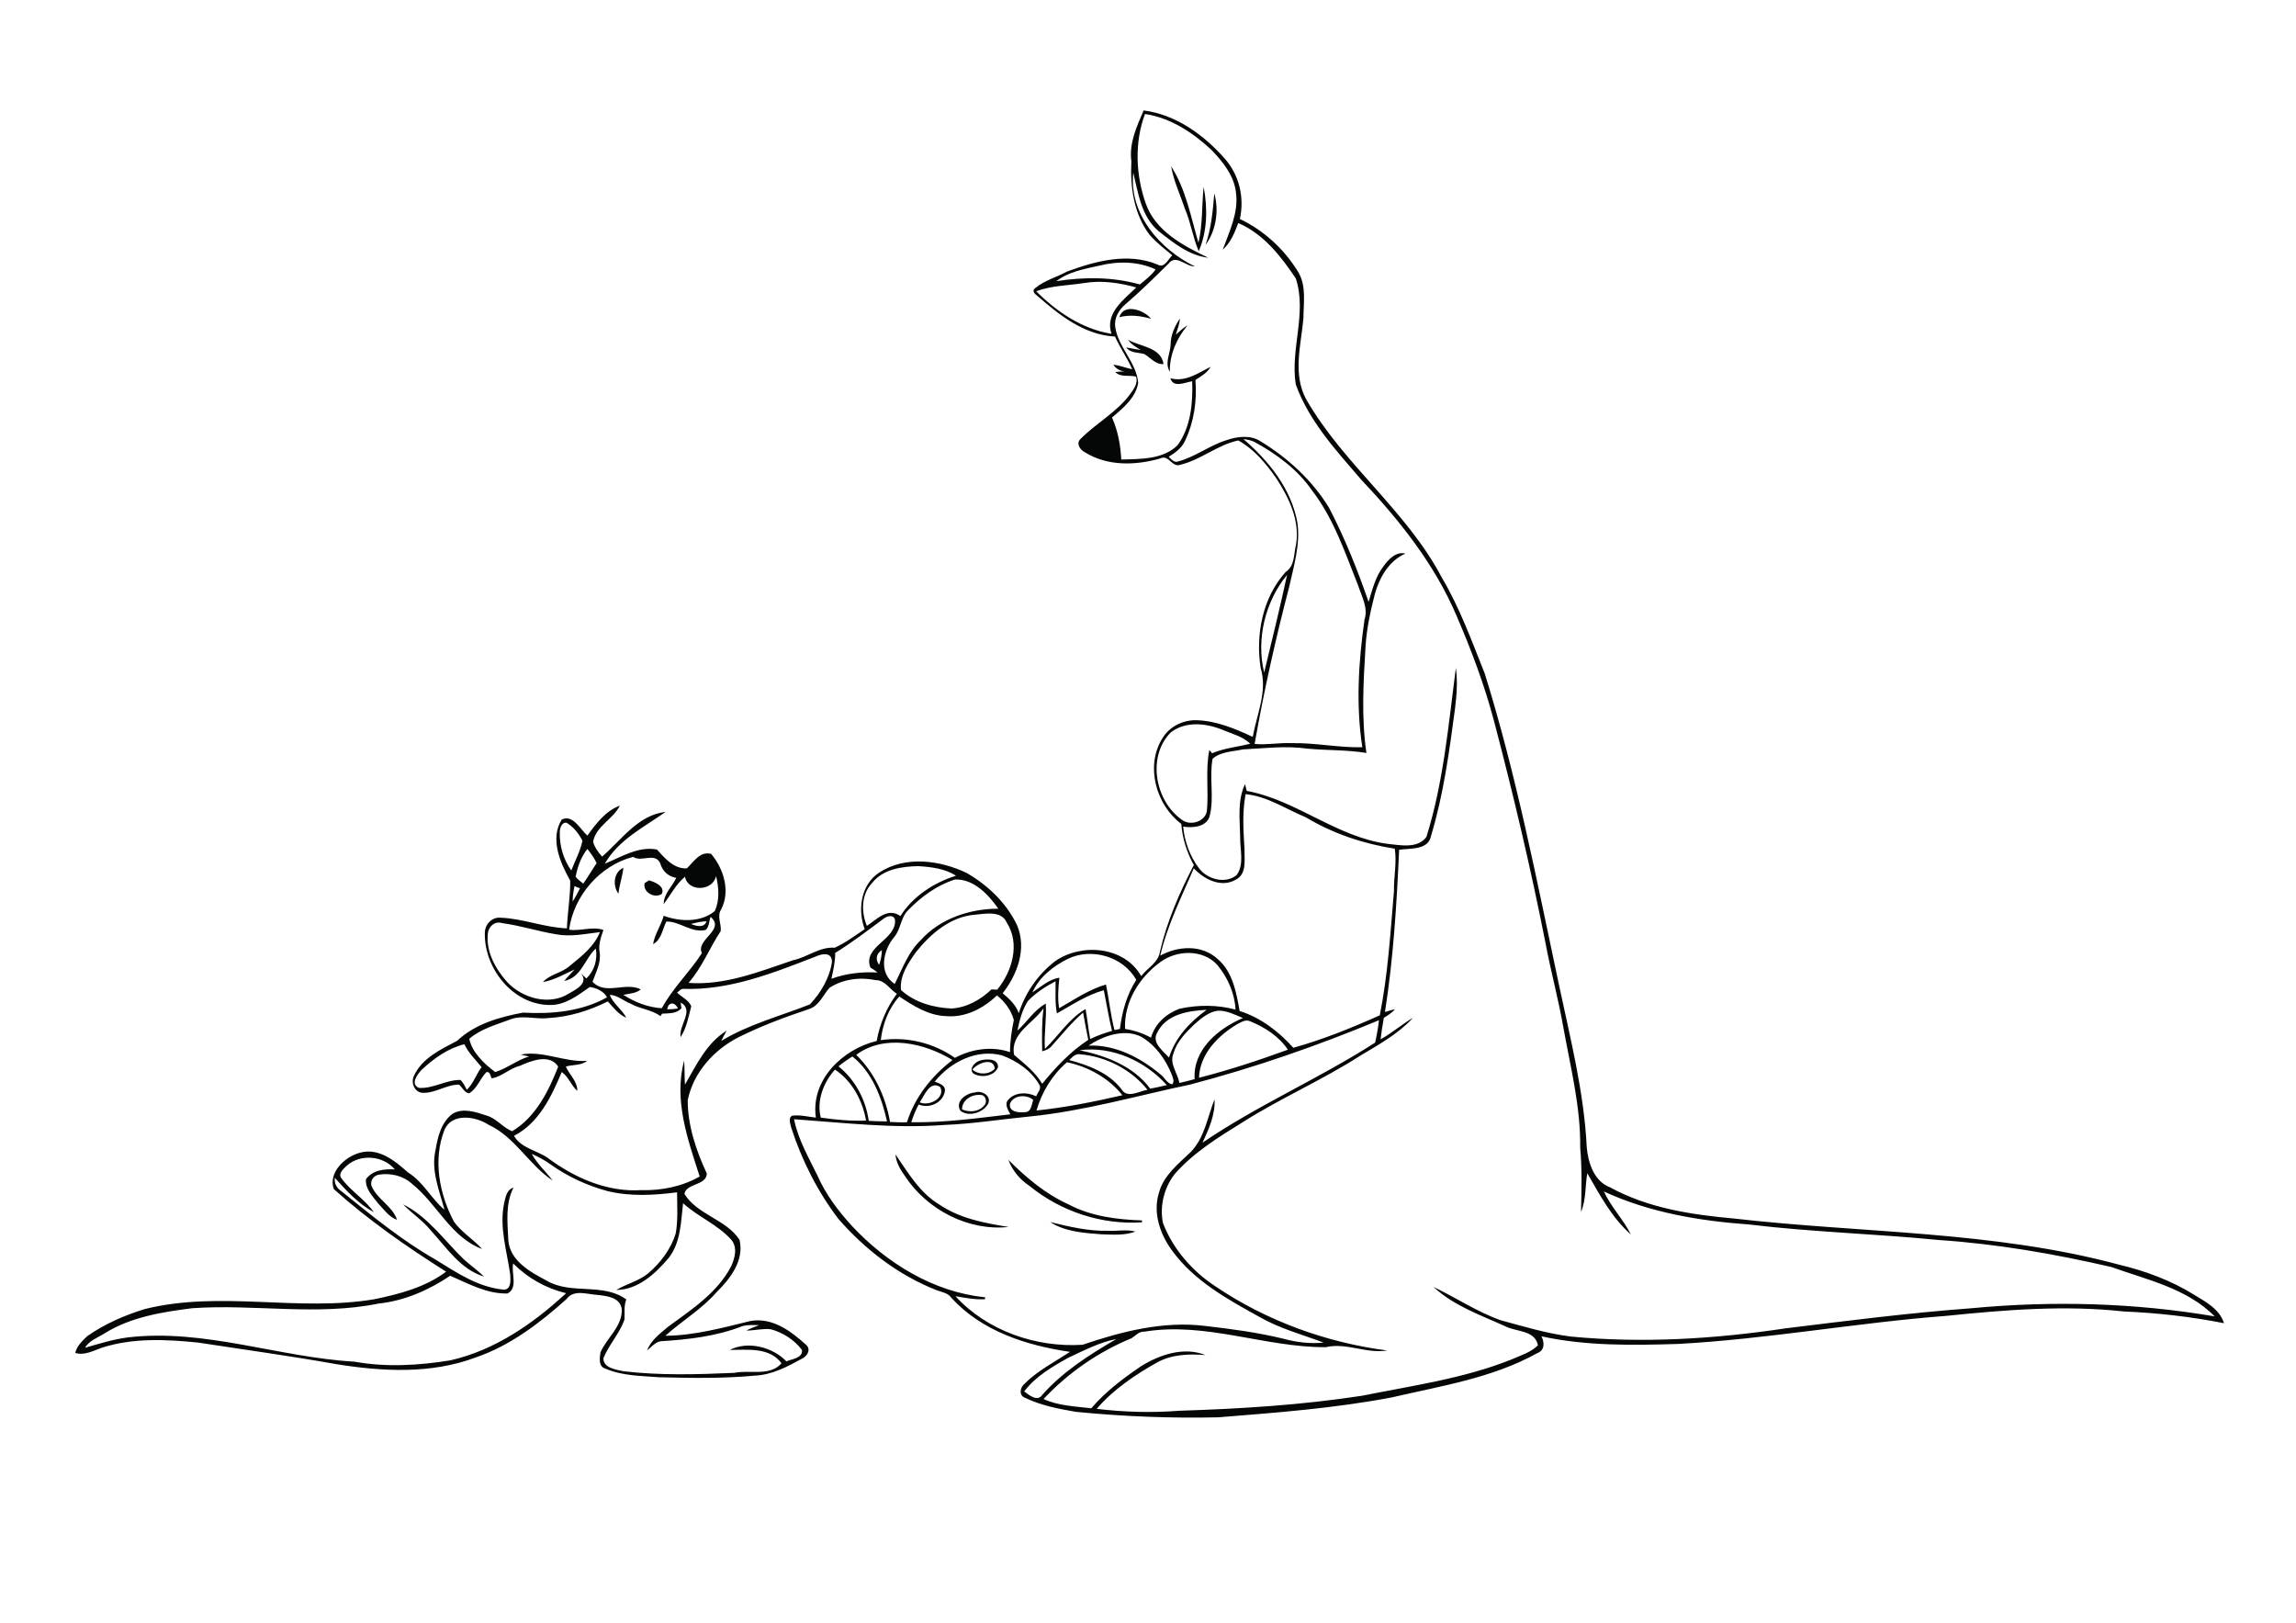 <?xml version="1.0" encoding="utf-8"?>
<!-- Generator: Adobe Illustrator 21.0.2, SVG Export Plug-In . SVG Version: 6.00 Build 0)  -->
<svg version="1.2" baseProfile="tiny" id="Layer_1" xmlns="http://www.w3.org/2000/svg" xmlns:xlink="http://www.w3.org/1999/xlink"
	 x="0px" y="0px" viewBox="0 0 842 595" overflow="scroll" xml:space="preserve">
<path fill="#050706" d="M385.1,448.1c7,1.7,14.1,3.4,21.3,3.2c3.3,0.2,6.7-0.6,10,0.3c-4,1.5-8.4,1.1-12.5,1
	C397.5,452.1,390.7,451.7,385.1,448.1 M147.8,441.6c9.1,4.5,15.1,13.2,22.2,20.1c2.4,2.2,5.2,4.1,7.5,6.4
	c-8.6-2.6-13.7-10.6-19.5-16.9C155.1,447.6,151.1,445,147.8,441.6 M369.8,425.3c6.5,6.5,13.6,12.5,22,16.3c8.3,4.4,17.8,5.6,27,5.9
	l0,0.7c-14.8,1-29.8-4-41.2-13.3C374.1,432.6,371.3,429.3,369.8,425.3 M328.4,423.3c4.6,6.7,8.9,14.1,16.1,18.4
	c7.5,5.1,16.6,6.8,25.4,8.2c-14.8,1.6-29.9-6.3-38-18.6C330.2,428.9,328.6,426.3,328.4,423.3 M352.8,406.8c2.6,1.1,5.9,1,7.9-1.2
	c1.3-1,1.1-3.3-0.4-4C357,400.9,352.8,403,352.8,406.8 M357.5,400.6c2.5-0.9,6.2,1.2,4.9,4.1c-1.8,3.3-7.1,5-10.2,2.6
	C350.1,403.8,354.4,400.8,357.5,400.6 M356.6,392.2c2.3,2,6.1,1.9,8.2-0.3C364.5,387.5,358.4,389.8,356.6,392.2 M358.8,389.1
	c2.2-0.9,7.3-1.3,7.2,2.2c-1.3,3.4-6.3,4.1-9.1,2.3C355.3,391.9,357.3,389.8,358.8,389.1 M236.4,323.8c0.4-0.2,1.2-0.7,1.6-1
	c2.1,0.6,6,2.2,4.7,5C240,329.6,235.6,327.1,236.4,323.8 M226.8,327.7c-2.2-2.9-1.8-7.9,1.8-9.5
	C228.3,321.4,227.1,324.5,226.8,327.7 M413.7,124.6c4.4,2.5,12.1,2.7,13,8.9c-3,0.2-4.8-2.4-7.1-3.7c-2.3-0.6-5-0.3-6.6-2.4
	c1.8,0.3,3.5,0.7,5.3,0.9C416.6,127.3,414.9,126.3,413.7,124.6 M429.3,126.3c0-3.4,1.5-6.7,3.4-9.5c-0.1,2-0.9,3.9-1.5,5.9
	c1.4-1.2,2.7-2.5,4.3-3.4c-4,4.8-6.6,10.7-6.5,17C427,133.1,429.2,129.6,429.3,126.3 M410.5,116.3c1.5-5.2,9.1-2.7,11.6,0.6
	C418.3,115.8,414.4,115.3,410.5,116.3 M445.3,70.9c1.8,6.1,0.7,13.7-3.2,18.9C444.2,83.7,444.8,77.3,445.3,70.9 M429.5,61
	c5.4,8.4,7.2,18.5,10,28c1.6-6.7,1.2-13.7,1.9-20.5c1.5,7.7,1.4,16.3-1.8,23.6c-2.2-5.1-2.9-10.6-5.1-15.6
	C432.8,71.3,430.4,66.4,429.5,61 M391.7,497.9c-5.9,3.3-11.9,6.8-16.1,12.3c1.8,1.4,4.9,3.9,6.6,1.3c7.6-8.6,17.4-14.8,27.2-20.5
	C403.2,492.2,397.5,495.2,391.7,497.9 M188.2,463.3c-0.8,3.5,1.9,9-2.1,11c-7.5,0.2-14.3-3.6-21-6.5c-7.9,5.3-16.8,9.2-26.3,10.2
	c-22.6,4.6-45.6,0.1-68.3,1.7c-11,1.4-22.5,3.2-32.1,9.2c-2.5,1.6-5.7,2.6-7.2,5.3c5.2-1.5,10.3-3.1,15.7-3.8
	c28.1-3.3,55.2,7.3,83.1,8.9c11.6,2.1,23.6,1.4,35.2-0.5c16.3-3.7,30.4-13.5,42.4-24.6C200.2,472.4,193.6,468.7,188.2,463.3
	 M163,414.3c-4.3,10.9-1.9,23.6,3.5,33.7c2.8,3.9,7.1,6.4,10.3,10c-11.5-4.3-16.6-16.7-25.8-24c-3.2-2.9-7.7-3.9-11.9-3.3
	c-1.9,0.2-3.4,2.1-2.9,4c1.9,5,7.7,7.4,9.4,12.6c-3-1.1-4.8-3.8-6.9-6c-2-2.6-4.8-5.3-4.5-8.9c2.5-3.4,6.7-3.8,10.6-3.6
	c-4.3-5.1-12.7-5.8-17.7-1.3c-1.1,1.1-3.1,2.7-2,4.4c3.4,4.8,8.7,7.8,12,12.6c-5.7-3.1-10-7.8-14.3-12.6c-0.3,2,0.7,3.8,2.4,4.9
	c11.1,8.9,22.1,18,34.4,25c7.8,4.8,15.8,10.3,25.3,11.1c2.7-0.2,2.3-3.7,2.2-5.6c-1.2-8.6-4.1-17.4-2.2-26.2
	c0.5-2.1,0.9-4.9,3.4-5.6c-3,5.9-2.2,12.6-1.9,19c0.4,7.7,8,11.9,14.1,15.1c9,5.3,20.6,0.6,29.2,6.9c-1,2.3-0.5,4.9-0.7,7.4
	c-1.8,5.1-5.7,9.2-7.7,14.1c-0.1,3.6,4.5,4.2,7.3,4.8c13.5,1.6,27.1,1.2,40.7,0.6c5.7-1.2,13,1.4,17.3-3.5c-4.4-6-12.5-4.9-19-4.9
	c6.7-3.4,15.7-1.1,20.8,4.2c2-0.9,6.1-1.2,5.7-4.2c-2.8-3.7-7-6.4-11.5-7.6c-3-0.3-5.9,0.5-8.9,0.5c1.5-0.8,3.1-1.4,4.7-2
	c-2.1,0-4.2-0.2-6.2,0.4c-9.5,3.7-19.7,4.9-29.8,5.5c-2.1,0.3-3.5,2.1-5.1,3.4c1.4-3.8,4.8-6.2,7.7-8.7c8.6-6.3,18-12.4,23.1-22.1
	c1.4-3.1,2.5-7,0-9.9c-5-5.5-12.1-8.3-17.6-13.3c-0.8,6.8-0.8,14.4-5.3,20.1C240.4,467,233.9,473,226,473c3.7-2.2,8.1-3.2,11.6-6
	c4.6-3.9,8.4-8.9,10.2-14.7c0.9-5,0.5-10.1,0.5-15.1c-8.5,1.1-17.3,1.6-25.7-0.5c-7.3-2-14.3-5.2-20.5-9.6c-2.2-1.6-4.6-2.9-7.1-4
	c2,3.7,5.2,6.5,7.7,9.8c-8.8-5.8-13.8-16-23.6-20.5C174.4,409.3,165.7,408,163,414.3 M370.4,404.7c-0.6,3,3.3,3.4,5.4,3.1
	c2.4,0.1,2.5-2.8,3.1-4.5C376.5,401.2,371.6,401.5,370.4,404.7 M337.3,404.2c3.4,1.6,9.5-1.6,7.5-5.6
	C341,396.1,339,401.7,337.3,404.2 M301,409.8c5.5,0.8,11,1.3,16.6,1.1c-1.3-7.4-5.1-14.5-11.4-18.7C302,396.9,299.4,403.6,301,409.8
	 M391.3,389.5c-5.4,4.6-9.2,10.9-11.2,17.7c10.6-1.1,21.1-3.2,31.5-5.6C406.6,395.3,399.2,391.2,391.3,389.5 M307.5,391
	c6.2,5,10,12.3,11.1,20c2.2,0.1,4.4,0.2,6.7,0.2c-2-8.8-5.4-18-12.7-23.8C310.8,388.5,309.1,389.7,307.5,391 M392.1,388.7
	c7.1,1.9,14.4,4.6,19.1,10.6c2.1,3.7,6.5,0.8,9.6,0.3c-5.9-7.4-15.2-12.2-24.6-13C394.4,386.2,393.2,387.7,392.1,388.7 M342.8,396.6
	c1.6,0.7,4.1,1.3,3.7,3.6c-0.8,4.3-5.8,6.4-9.6,4.8c-1.1,2.1-2,4.2-2.7,6.5c12.2,0.2,24.3-1.5,36.3-2.9c-0.8-1.6-2.3-3.8-0.7-5.4
	c2.5-2.8,7-2.8,10.2-1.2c0.5-1.4,2.1-2.8,1.1-4.3c-2.9-5.1-8.2-8.7-13.6-10.7C358.1,384.5,348.5,389.5,342.8,396.6 M395.9,385.1
	c9.7,2,19.9,5.9,25.9,14.1c2-0.4,4-0.8,6.1-1.3C420,389.1,407.9,383.5,395.9,385.1 M154.6,392.3c-1.6,1.7-4.2,5.2-1,6.6
	c5.2,0.4,10-3,15.3-2.9c1,1,1.6,2.3,2.3,3.6c2.4-2.3,3.4-5.6,5.4-8.3c-2.2-2.7-4.8-5.2-6.3-8.4C164.2,384.4,159,388.2,154.6,392.3
	 M314,386.8c6.7,6.5,10.8,15.4,12.4,24.6c2.1,0.1,4.1,0.2,6.2,0.1c2.9-9.2,9.1-17,16.7-22.8C339,382.4,324.3,379.1,314,386.8
	 M399.2,383.4c9.8-0.4,19,4.4,26.3,10.5c1.6,1.1,2.4,3.4,4.4,3.7c0.9-1.1,0.2-2.4-0.2-3.6c-2.3-5.7-6.1-11-11.5-14
	C412.1,377.2,404.6,379.8,399.2,383.4 M436.4,397.7c-19.5,4.1-38.8,9.7-58.8,11.7c-10.4,1-20.8,2.7-31.3,3.1
	c-18.4,1.4-36.8-0.8-55.1-2.1c1.5,7.5,5.4,14.1,8.7,20.9c3,6.8,7.5,12.7,12.5,18.2c12.8,13.7,30,24.3,48.9,26.2l-0.1,0.7
	c-3.7,0.2-7.2-0.5-10.8-1.1c11.6,12.7,29.6,18.9,46.6,17.8c14.4-4.9,29.7-8.8,45-6.9c9.6,1.1,19.3,2.4,28.7,4.7
	c4.8,1.3,9.8,1.9,14.7,1.4c-8-3-16.3-5.2-23.7-9.5c-11.6-6.4-23.7-13.1-31.7-24c-4.5-6-7.3-14-5-21.4c1.7-6.4,7.1-10.6,11.7-15
	c5.1-5.3,6.1-12.8,8.7-19.3c0.3,5.7-2.1,10.9-4.4,15.9c20.2-13.8,42.8-23.5,63.3-36.7c0.6-2.7,1.1-5.5,1.4-8.2
	C483.3,383.4,460.1,391.5,436.4,397.7 M453.8,375.5c-7.1,4.2-13.8,11-14.1,19.7c11-2.8,21.9-6.4,32.6-10.3
	c-3.3-4.9-8.4-8.2-13.8-10.4C456.8,373.7,455.2,374.8,453.8,375.5 M438,375.6c-3.2,3.1-6.5,6.4-7.7,10.8c-1.5,3.7,1.6,7.1,2.2,10.7
	c1.9-0.4,3.7-0.9,5.6-1.4c-0.7-10.8,8.7-18.6,17.7-22.4c-2.9-1.2-5.9-2.8-9.1-2.7C443.3,371,440.5,373.4,438,375.6 M424.4,378.6
	c-2.2,3.7,2.1,6.7,4.3,9.2c2.3-7.4,7.7-13.1,13.8-17.5C435.8,370.6,427.7,371.9,424.4,378.6 M371.9,386.8c3.7,3.2,7.7,6.2,10.3,10.6
	c4.9-6,10.3-11.8,16.9-16.1c-0.7-3.3-1.3-6.6-1.9-10c-4.2,3.6-7.7,8-11.4,12.1c-0.9,1.2-2.2,1.7-3.6,2.1c-0.1-5.3-0.2-10.6,0.5-15.8
	C378.9,375.3,370.4,378.9,371.9,386.8 M244.7,370.1c1.3,0,2.6-0.1,3.9-0.3C247.6,367.4,245.1,367.2,244.7,370.1 M347,372.6
	c-6.4-0.2-12-3.7-17.2-7.2c-4,4.4-6.1,10.2-6.8,16c9.5-1.4,19.4,1,27.2,6.5c6.1-3.3,13.6-4.4,20.2-2.1c0-4,0.6-7.9,1.4-11.8
	c-1-3.6-3.3-6.7-6.2-9C360.6,369.8,354,373.2,347,372.6 M377,367c-2.1,3.2-3.1,7.1-3.9,10.9c3.6-3.2,6.1-7.5,10.4-9.9
	c0.4,5.5-0.7,11-0.3,16.6c5-4.8,8.8-11.1,14.9-14.6c0.7,3.7,1,7.4,1.7,11c2.6-1.3,5.3-2.2,8-3c-1.2-4.9-2-9.9-3-14.9
	c-6.2,1.7-11.7,5.4-17.2,8.5c-0.8-3.9-0.4-7.9-0.5-11.8C383.5,361.7,379.9,364,377,367 M391.6,351.6c-5.4,2.7-10.5,6.7-13,12.3
	c3.2-2.1,6.1-4.8,9.9-5.4c-0.4,3.7-0.7,7.5-0.1,11.2c5.6-3.2,11-6.9,17.2-8.7c1.1,5.5,1.7,11.2,3.1,16.7c0.5-0.1,1.5-0.3,2-0.4
	c0.8-6.3,2.5-12.6,6-18C411.9,350.7,400.3,347.4,391.6,351.6 M299,350.8c-15.5,6-31.5,12.4-48.5,11.8c-0.9,0-1.5,0.9-2.2,1.4
	c1.7,1.6,4.4,2.8,5.2,5c-1,3.8-1.7,7.9-3.9,11.3c-0.8-4.4,5.2-9.9,0-12.7c0.1,0.7,0.2,1.4,0.3,2.1c-1.8,2.1-4.6,1.8-7.1,2
	c-0.2,0.3-0.4,0.6-0.6,0.9c-3.2-2.4-7.5-2.6-11-4.6c-2.6-1-4.7-3.1-7.6-3.2c1.3,3.3,4.5,5.3,6.1,8.4c-2.9-1.2-4.8-3.8-6.8-6
	c-6.8,3.4-14.2,5.7-21.8,6.1c-4.7,0.6-9.6-1.3-14.2,0.6c-5.1,1.9-10.6,3.4-14.8,7c1,5,5.5,9.2,9.5,12.2c4.3-1.3,8-4.4,12.4-5.7
	c-1-0.2-2-0.5-3.1-0.7c8.3-1.6,16.1,2.9,24.4,2.3c-2.2,1.8-5.2,1.3-7.8,2.1c1.3,3,4.3,5.4,4.2,8.9c-2.3-2-3.1-5.1-5.7-6.9
	c-3.8,9.1-8.4,18.7-17.5,23.4c2.7,4.6,8.4,5.3,12.4,8.1c9.8,7.3,21.8,12.6,34.3,11.8c7.4,0.2,14.9-1.3,21.4-5
	c-4.4-13.6-9.6-28.1-5.7-42.5c0.2,2.9,0.1,5.9,0.3,8.8c4.2-7.2,7.9-15.2,15.3-19.8c-0.7,1.3-1.4,2.5-2,3.8
	c10-6.1,21.6-9.1,32.5-13.4c4-4.2,7.3-9.8,8.1-15.6C305.1,348.8,301.1,349.8,299,350.8 M425.5,352.8c-7.7,5.6-13.4,14.7-12.9,24.5
	c3.4,0.5,6.6,1.6,9.5,3.2c1.4-5.1,5.6-8.8,10.4-10.6c6.8-1.5,13.9-1.5,20.6,0.3c-0.3-6-2.9-11.8-6.7-16.4
	C441.1,348,431.5,348.3,425.5,352.8 M322.4,353.8c0.6-1.8,1-3.6,1-5.4C321.4,349.6,320.9,351.8,322.4,353.8 M178.9,342.4
	c-0.7,6.6,2.8,12.9,7.1,17.7c5.6,6,15.6,8.8,22.8,4.1c2.7-1.5,7.2-3.9,4.2-7.3c0.7,0.6,1.3,1.2,2,1.9c3-2.8,4.2-7,3.5-11
	c-4.1,3.8-5.3,10.7-11.6,11.9c1.2-1.5,2.6-2.8,3.8-4.2c-3.8,1.7-7.4,3.9-11.6,4.6c2.6-2.9,6.9-3.3,9.8-5.9c4.3-3.5,9-7.1,11.1-12.4
	c-5.3,0.6-10.6,1.8-16,0.8c-6.7-1.1-13.1-3.2-19.8-4.1C181.5,337.6,179.1,339.7,178.9,342.4 M253.4,338.8c1.9,0.8,4.9,1.6,5.7-1
	C257.2,337.9,255.3,338.3,253.4,338.8 M324,336.9c-5.8,4.3-11.5,8.7-17.7,12.5c0,3.2-0.7,6.4-1.4,9.5c5.5-2,11.1-2.6,16.9-2.3
	c-0.8-0.7-1.7-1.3-2.6-1.8c-3-7.8,9.8-10.2,9-17.6C327.6,335.2,325.2,335.9,324,336.9 M357.6,335.4c-9,0.7-16.2,6.9-21.6,13.6
	c-2.9,4.1-6.1,8.7-5.6,14c5,4.6,11.9,6.5,18.5,6.8c5.6-0.3,10.7-3.2,14.7-7c0.7,0,1.4,0.1,2.1,0.1c5.5-6.7,8.5-16.8,3.5-24.6
	C367.3,333.9,361.6,335,357.6,335.4 M210.7,324.9c-0.4,1.9-0.7,3.8-0.7,5.7c1-1.6,1.9-3.2,2.7-4.9
	C211.9,325.5,211.3,325.2,210.7,324.9 M333,333.8c-2.7,2.6-2.6,6.8-5,9.7c-4.1,4.8-6,13.3,0.1,17.3c2.8-5.5,4.9-11.6,9.5-16
	c7.1-8,18.1-11.6,28.5-11.6c-3.6-5.2-9.1-11-15.9-10.7C343.6,324.6,337.8,328.8,333,333.8 M319.8,323.8c-4,4.2-4,10.6-1.9,15.7
	c3.7-2.4,7.6-6.9,12.3-3.6c4.6-7.3,12.4-12.3,20.4-14.8c-4.1-2.6-9-3.2-13.8-3.5C330.7,317.7,323.8,318.7,319.8,323.8 M208.7,340.9
	c4.2,0.6,8.5-1.3,12.6,0.1c-0.9,2.6-1.9,5.3-1.4,8.2c0.6,3.9-1.4,7.3-2.6,10.8c4.8,5.1,12.1-0.1,17.7,2.8c-1.8,1.5-4.2,1.5-6.4,2
	c4.2,2.7,9.1,4.6,14.1,4.9c4-7.4,10.2-13.2,14.7-20.2c-2.4-5,8.8-8.5,3.2-13.3c-0.6,1.6-0.5,3.6-1.8,4.8c-5.2,1.2-9.3-3.1-14.4-3.1
	c-1.5,2.8-1.8,6.7-4.9,8.3c0.6-3.7,2.9-6.8,3.9-10.4c5.9,2.2,13.6,2.5,18.7-1.7c1.9-4,1.5-8.7,0.5-12.9c-1.1,5.6-10.3,6-11.4,0.3
	c-3.3,2.7-5.2,6.6-7.8,10c0-3.8,3.1-6.4,4.6-9.6c-3-0.5-5.1-2.5-5.9-5.4c-2-4.1-6.8-0.2-9.9-2.3
	C220.1,317.3,210.4,328.4,208.7,340.9 M211.1,321.5c0.8,1,1.8,1.7,2.8,2.5c1.7-2.4,3.2-5,4.9-7.5c-0.9-1.9-2.1-3.6-3.4-5.2
	C213.1,314.2,211.8,317.8,211.1,321.5 M205.3,305c-0.2,5,1.3,10.1,4.2,14.2c1.4-3.6,3.3-7.1,4.1-10.9c-1.3-2.6-3.3-5.1-5.8-6.6
	C206,301.4,205.3,303.7,205.3,305 M456.8,291.2c-1.3,6.7-0.8,13.5-0.4,20.3c-0.1,3.8,0.9,8.9-3.1,11c-5.3,3.2-11.7,0-15.5-4.1
	c-4.5,10.5-9.7,20.8-12.3,32c6.6-3.6,15.3-4.1,21.1,1.3c5.5,4.7,6.8,12.3,8,19c7.8,2.5,14.3,7.5,19.7,13.5
	c10.8-3,21.4-7.3,31.7-11.9c3-15,3.9-30.4,5.2-45.6c-0.1-5.2,1.1-10.4,0.3-15.5c-11.5-1.8-22.6-5.5-32.6-11.5
	C471.6,296.7,464.8,292,456.8,291.2 M429.3,268.6c-8.7,8.9-5.7,25,4,31.9c3,2.5,8.7,0.9,9.3-3.2c0.7-7.4-0.6-15,0.9-22.3
	c0.3,0.4,0.7,0.8,1,1.2c4.5-1.9,9.3-2.3,14-3.5c-2.8-2.7-6.7-3.6-10.2-5.1C442.4,265.2,434.8,264.3,429.3,268.6 M463.6,246.6
	c2.9-11.9,5.8-23.8,8.4-35.8C464,220.5,460.6,234.4,463.6,246.6 M456,161c9.3,8,17.6,18.3,19.8,30.7c1.1,7.9-1.3,15.7-3,23.4
	c-5,19.1-9.3,38.3-12.7,57.7c4.5,0.4,8.9-0.5,13.4-0.3c8.7-0.2,17.3,1.7,26.1,1.5c-2.4-15.5-1.4-31.4,0.8-46.8
	c1.4-4.3-1-8.4-2.3-12.4c-4.8-12-8.9-24.5-16.9-34.9c-5.3-7.7-13-13.4-21.1-17.8C458.8,161.4,457.4,161.2,456,161 M397.5,103.8
	c-5.8,0.9-11.9,0.9-17.5,3c7.5,7.5,16.9,13.9,27.6,15.6c-2.5-7.5,4.5-12.5,9.1-17C410.6,103.7,404,102.7,397.5,103.8 M403.2,97.4
	c-5.4,1.2-11.3,2.2-15.8,5.7c10.2-1.6,20.6-1.6,30.6,1.2c2.1-1.7,4.2-3.3,5.8-5.5C417.4,95.8,409.9,95.7,403.2,97.4 M419.9,41.8
	c-3.9,10.4-3.4,22.2,0.2,32.6c3.5,10.3,13.8,15.7,23,20.1c-7.1-0.8-13-5.6-18.4-9.9c-6.2-5.4-7.3-13.8-9.1-21.3
	c-1.6,15.1,9.7,28.1,22.6,34.4c-3.3,0.1-6.9-4.6-9.6-1.1c-5.2,5.1-10.3,10.2-15.8,14.9c-2.5,2.1-4.3,5.1-3.8,8.5
	c1.1,7.4,7.8,12.9,8.4,20.4c-0.9,5.5-5.6,9.3-9.6,12.7c2.2,4.9,3.1,10.1,3.4,15.4c7.1-0.2,15.4,0,20.7-5.3
	c4.8-6.7,5.6-15.4,5.3-23.4c-2.6,0.4-6.9,2.6-8-1.1c5.6,1.5,10.1-1.9,14.8-4.2c-1.3,2.2-3.5,3.5-5.6,4.8c0.6,7.6-0.5,15.4-3.8,22.3
	c-1.2,2.7-3.6,4.4-6,5.9c1,0.9,2,2.3,3.5,1.7c6.3-1.7,11.5-5.9,17.7-7.8c4-1.4,8.9-2,12.6,0.5c10,6.1,18.9,14.3,25,24.3
	c5.8,11.1,10.4,22.7,14.5,34.5c1.4-4.5,2.5-9.3,5.5-13.1c1.8-2.5,4.6-5.5,8-4.6c-6,2.6-9.5,8.7-11.2,14.8c-1.6,6.2-3,12.6-3.4,19
	c-0.8,13.1-1.6,26.3,0.3,39.3c-7.2-1.2-14.6-0.9-21.8-1.6c-7.8-1.1-15.7-0.1-23.5,0.3c-3.7,0.8-8.1,0.8-11.1,3.4
	c-1.3,6.8,0.6,13.9-1,20.7c-0.9,4.3-6.2,4.8-9.8,4.2c0.5,5.5,2.5,11,5.9,15.4c3.1,4,9.6,5.7,13.7,2.4c2.9-4,1.2-9.3,1.3-13.9
	c-0.1-6.5-1.1-13.5,1.8-19.5c0.2,0.8,0.4,1.7,0.6,2.5c18.3,3.4,32.9,16.9,51.5,19.4c4.7,0.5,11.2,1.9,14.4-2.5
	c6.3-20.1,8.1-41.3,10.8-62c0.7,5,0.3,10-0.3,14.9c-2.1,15.7-4.2,31.5-8.8,46.7c-1,5.3-7.6,4.5-11.7,5.1
	c-0.9,19.9-2.1,39.8-5.2,59.5c1.2-0.4,2.5-0.8,3.7-1c-1.2,1.3-2.6,2.2-4.1,3.1c-0.5,2.6-0.9,5.3-1.2,7.9c4.2-2.3,7.8-5.5,11.9-7.9
	c-5.5,6-12.7,9.9-19.5,14c-13.7,8.8-28.7,15.3-42.5,24c-9,5.6-18.3,11.2-25.4,19.3c-3.9,5-5.6,11.8-4.3,18
	c3.7,9.6,10.8,17.7,19.4,23.3c18.7,12.6,40.5,20.5,62.8,23.4c-7.6,1.3-14.9-3-22.5-1.2c-22.3,0.1-44-9.4-66.5-5.7
	c-2-0.1-3.2,1.4-4.7,2.4c-12.2,5-23.3,12.7-32.3,22.3c5.4,2.5,11.7,2.7,17.5,3.4c5.2-6.1,11.6-10.9,18.2-15.4
	c6.9-4.3,15.8-7.3,23.7-4.1c-5.9-0.5-12.2-0.3-17.6,2.6c-8.2,4.6-16.1,9.9-22.3,17.1c10,1.2,20.2,1.5,30.3,0.7
	c22.4-0.7,44.8-2.1,67-5.5c18.4-3.7,37.3-6.3,54.8-13.3c3.3-1.5,7-2.5,9.7-5.2c-1.1-5.5-7.6-4.9-11.6-6.8
	c-9.2-4.2-19.2-7.6-26.7-14.6c8.2,3.9,15.9,9.1,24.6,12.2c8.5,2.3,17,4.9,25.8,6c26.2,2.5,52.6,0.9,78.6-3
	c22.8-2.8,45.5-5.7,68.4-7.4c29.7-2.8,59.7-2,89.1,3c-10.2-10.3-24.8-13.4-37.9-18.1c-20.8-4.8-42-8.5-63.3-9.9
	c-23.2-2.3-46.5-2.9-69.6-5.7c-18.2-1.3-36.6-4.4-53.2-12.1c2.6,5.7,7.1,10.2,9.9,15.8c-7-6.2-11.4-14.5-16-22.5
	c-0.8,4.7-0.4,9.7-2.3,14.2c0.2-7.9,0.4-15.8-0.3-23.6c0.2-15-3.6-29.6-6.2-44.2c-1.8-10.3-4.6-20.5-6.5-30.7
	c-5.4-27.4-11.8-54.5-18.9-81.5c-3.5-13.2-8.3-26-13.7-38.5c-8-18.9-21-35.2-35-50c-9.2-10.7-19.1-21.4-24-34.9
	c-2.1-12.9,4.2-26.2,0-38.9c-5.4-8.1-11.9-16.4-21.1-20.3c-1.3,3.5-2.8,7.2-5.7,9.8c2.4-6.6,5.8-13.5,4.9-20.7
	c-0.6-6.3-4.7-11.4-8.9-15.8C437.6,48.7,429.3,43.2,419.9,41.8 M419.4,40.5c11.8,1.5,22,8.9,29.7,17.6c5.4,6.1,7.3,14.3,5.6,22.2
	c8.8,4.2,16.2,11,21.3,19.3c3.2,5.2,2,11.4,2,17.2c-0.9,9.7-4,20.4,1,29.6c13.7,23.9,36.8,40.8,49.7,65.3
	c6.6,11.1,11,23.3,15.8,35.3c11.6,37.2,19,75.5,27.1,113.6c4.2,19.9,9.3,39.7,10.3,60.1c0.5,5.7,2.7,12.5,8.6,14.7
	c13.9,7.6,29.7,10,45.3,11.4c47.1,5.4,95.1,4.5,141.2,16.9c9.7,2.3,19.2,5.8,27.7,11.1c4.3,2.6,9.3,5.3,10.9,10.4
	c-12.1-2.4-24.4-3.8-36.7-4.3c-21.7-2.4-43.5-0.6-65.1,1.6c-32.9,2.5-65.4,8.5-98.4,10.3c-16.8,0.5-33.7,0.8-50.1-2.8
	c1.1,2.3,1.3,5.1-1.6,6.2c-16.4,9.1-35.2,12-53.3,16.2c-21,4-42.3,5.6-63.6,7.3c-17.4,0.4-34.9-0.3-52.2-2c-6.5-1.1-13.1-2.4-19-5.3
	c-1.9-0.9-1.5-3.4-0.2-4.7c4.9-5,11.2-8.2,17-12c-15.9-2.3-32.4-7.6-43.5-19.8c-1.2-1.8-3.5-2.1-5.4-2.8c-14-5.5-26.1-14.8-36-26.1
	c-7.7-10.1-13.5-21.6-17.4-33.7c-0.3-1.4-1.1-3.4,0.4-4.2c2.9-0.4,5.8,0.4,8.7,0.7c-2-13.8,9.8-25.1,22.3-28.1
	c1.1-6.2,3.6-12.2,7.4-17.3c-2.6-1.6-4.3-5-7.7-5c-5.8-1.2-12.1-0.4-17,2.8c-2.4,2.7-3.8,6.6-7.5,7.8c-8.7,2.9-17.3,6.1-25.6,10.2
	c-9.2,4.6-16.8,13-18.9,23.2c0,9.4,3.1,18.5,7,26.9c-0.1,4.5-7.6,3.5-8.2,7.5c4.8,7.7,15.3,9.3,20.2,16.8c1.8,7.6-3.4,14.3-8.5,19.3
	c-5.4,6.2-12.6,10.4-18.7,15.9c10.6-0.1,20.9-2.9,31.1-5.4c8.1-1.5,15,3.7,20.6,8.8c1.8,1.7,0.3,4.1-1.6,5
	c-5.3,2.9-10.9,5.9-17.1,6.2c-11.7,1.1-23.5,0.9-35.3,0.6c-6.7-0.5-13.6-0.5-19.8-3.2c-2.5-0.8-2-3.9-1.7-5.9
	c2.3-5.4,8.2-9.6,7.8-16c-0.7-4.3-5.6-4.7-9-5.1c-3.7-0.2-8.6-2.1-11.2,1.5c-9.9,8.9-20.8,17.2-33.5,21.5c-16.3,6.1-34.2,5.1-51,2.4
	c-16.8-3-33.7-5.3-50.6-7.9c-11.8-1.2-24-1.8-35.4,1.9c-3.1,1.1-6.3,2.9-9.7,1.9c0.5-2.5,2.6-4.4,4.3-6.1c6.4-4.5,13.7-7.7,21.2-10
	c27.7-6.9,56.3,1.1,84.2-3.6c9.2-1.9,18.7-4.4,26.3-10.1c-14.4-9.1-28.5-18.9-41.2-30.3c-2.1-6,4-11.8,9.5-13.3
	c6.9-2,12.9,2.9,17.7,7.2c5.6,3.4,8.5,9.6,13.4,13.7c-1.9-7.1-5-14.4-3.3-21.8c0.8-4.9,2.1-10.4,6.4-13.5c3.8-2.1,8.3-0.6,12.2,0.7
	c3.7,1,6,4.4,9.5,5.8c8.6-5.1,13.4-14.7,16.9-23.7c-3.1-4.8-9.8-2.2-14-0.3c-3.8,0.9-6.6,4-10.4,4.6c-0.5-0.9-0.5-2.5-1.9-2.3
	c-2.4,2.4-3.4,6.1-6.4,7.8c-1.7-0.2-2.4-2.2-3.7-3.2c-4.7,0-8.8,3.3-13.5,3c-2.9-0.3-4.2-3.8-3-6.2c3-6.6,9.9-9.7,15.9-12.9
	c6.4-6.1,15.5-8.7,24.1-10.3c10.5,0.6,21.5-0.4,30.8-5.6c-1.2-2.3-3.9-3.4-6.3-3.8c-4.4,3.1-9.2,6.8-14.8,6.6
	c-13.5-0.1-24.1-13.6-23.7-26.6c0.1-3.1,2.7-5.7,5.8-5.4c8.2,0.3,16,3.6,24.3,3.9c0.2-5.9,1.3-11.7,1.2-17.5
	c-3.7-6.6-7.5-15.3-3.1-22.4c4.1-2,6.8,3.6,9.4,5.9c3.2-4.4,6.6-9,11.9-11c-2.4,5-8.8,7.5-9.8,13.3c0.6,2.1,1.9,3.8,3.3,5.4
	c7.1-6.1,13.2-15.3,23.3-16.4c-7.9,5.6-17.3,10.2-22.3,19c6.1-2.5,12.3-6.5,19.1-5.2c2.9,3.2,6.3,7.2,11,6.9
	c2.5-2.4,4.8-6.4,8.9-5.3c4.6,5.5,7.1,13.6,3.7,20.3c-1.7,2.5,0.1,5.3-0.2,8c-4.1,6.2-6.8,13.3-11.8,19c13.2,1,25.9-4.1,38.3-8.3
	c5.3-1.1,9.7-5,15.3-4.6c4-1.8,7.4-4.4,11-6.8c-2.7-7.2-1.4-16.4,5.4-20.8c9.6-6.2,22.2-4.5,32,0.2c7.8,4.5,14.6,11,18.5,19.2
	c3.6,8.6,0.1,18-5.3,24.9c2.4,2,4.8,4.2,5.9,7.3c2.4-7.5,7.1-14.3,13.4-19.1c9.7-6.7,25.3-5.4,31.5,5.5c2.3-3,6.4-5,6.9-9.1
	c2.6-11.1,7.2-21.6,12.4-31.6c-2.6-4.7-4.2-9.8-4.6-15.1c-9.2-6.9-13.2-21-7.1-31.1c2.6-4.6,7.9-7.2,13.1-6.9
	c7.1,0.3,13.8,3.1,20.2,6.1c1.5-8.3,5.5-16.8,2.9-25.3c-1.9-12.2,0.7-25.8,9.2-35.2c3.4-2.2,2.9-6.6,3.8-10.1
	c1.4-8.8-2.6-17.1-7.3-24.3c-3.8-5.4-8.1-10.6-13.9-13.8c-7.6,1.6-13.7,7.1-21.2,8.9c-3.1,1.2-4.3-3.9-7.4-2.3
	c-9.1,2.6-19.4,2.9-27.7-2.3c-1.6-0.8-3.3-3.1-1.6-4.8c5.8-5.9,13.5-9.9,18.4-16.7c1.3-1.8,2.8-3.9,2-6.2c-2.5-0.7-5.6,0.4-7.6-1.7
	c1.1-0.1,2.2-0.2,3.4-0.2c-1.7-0.2-3.2-1-4.1-2.5c2.4,0.3,4.6,1.2,6.9,1.7c-1.8-4.2-4.5-7.9-6.3-12c-11.4-0.6-20.6-8-28.8-15.2
	c-0.9-0.6-1.7-1.9-0.4-2.6c3.3-2.8,7.7-3.9,11.5-6c10.5-3.9,22.5-7.1,33.3-2.6c2.5,1.5,3.9-2,5.4-3.4c-2.9-2.4-5.9-4.7-8.4-7.6
	c-5.7-7.6-7.1-17.5-6.6-26.8C414,52.6,416.8,46.5,419.4,40.5"/>
</svg>
